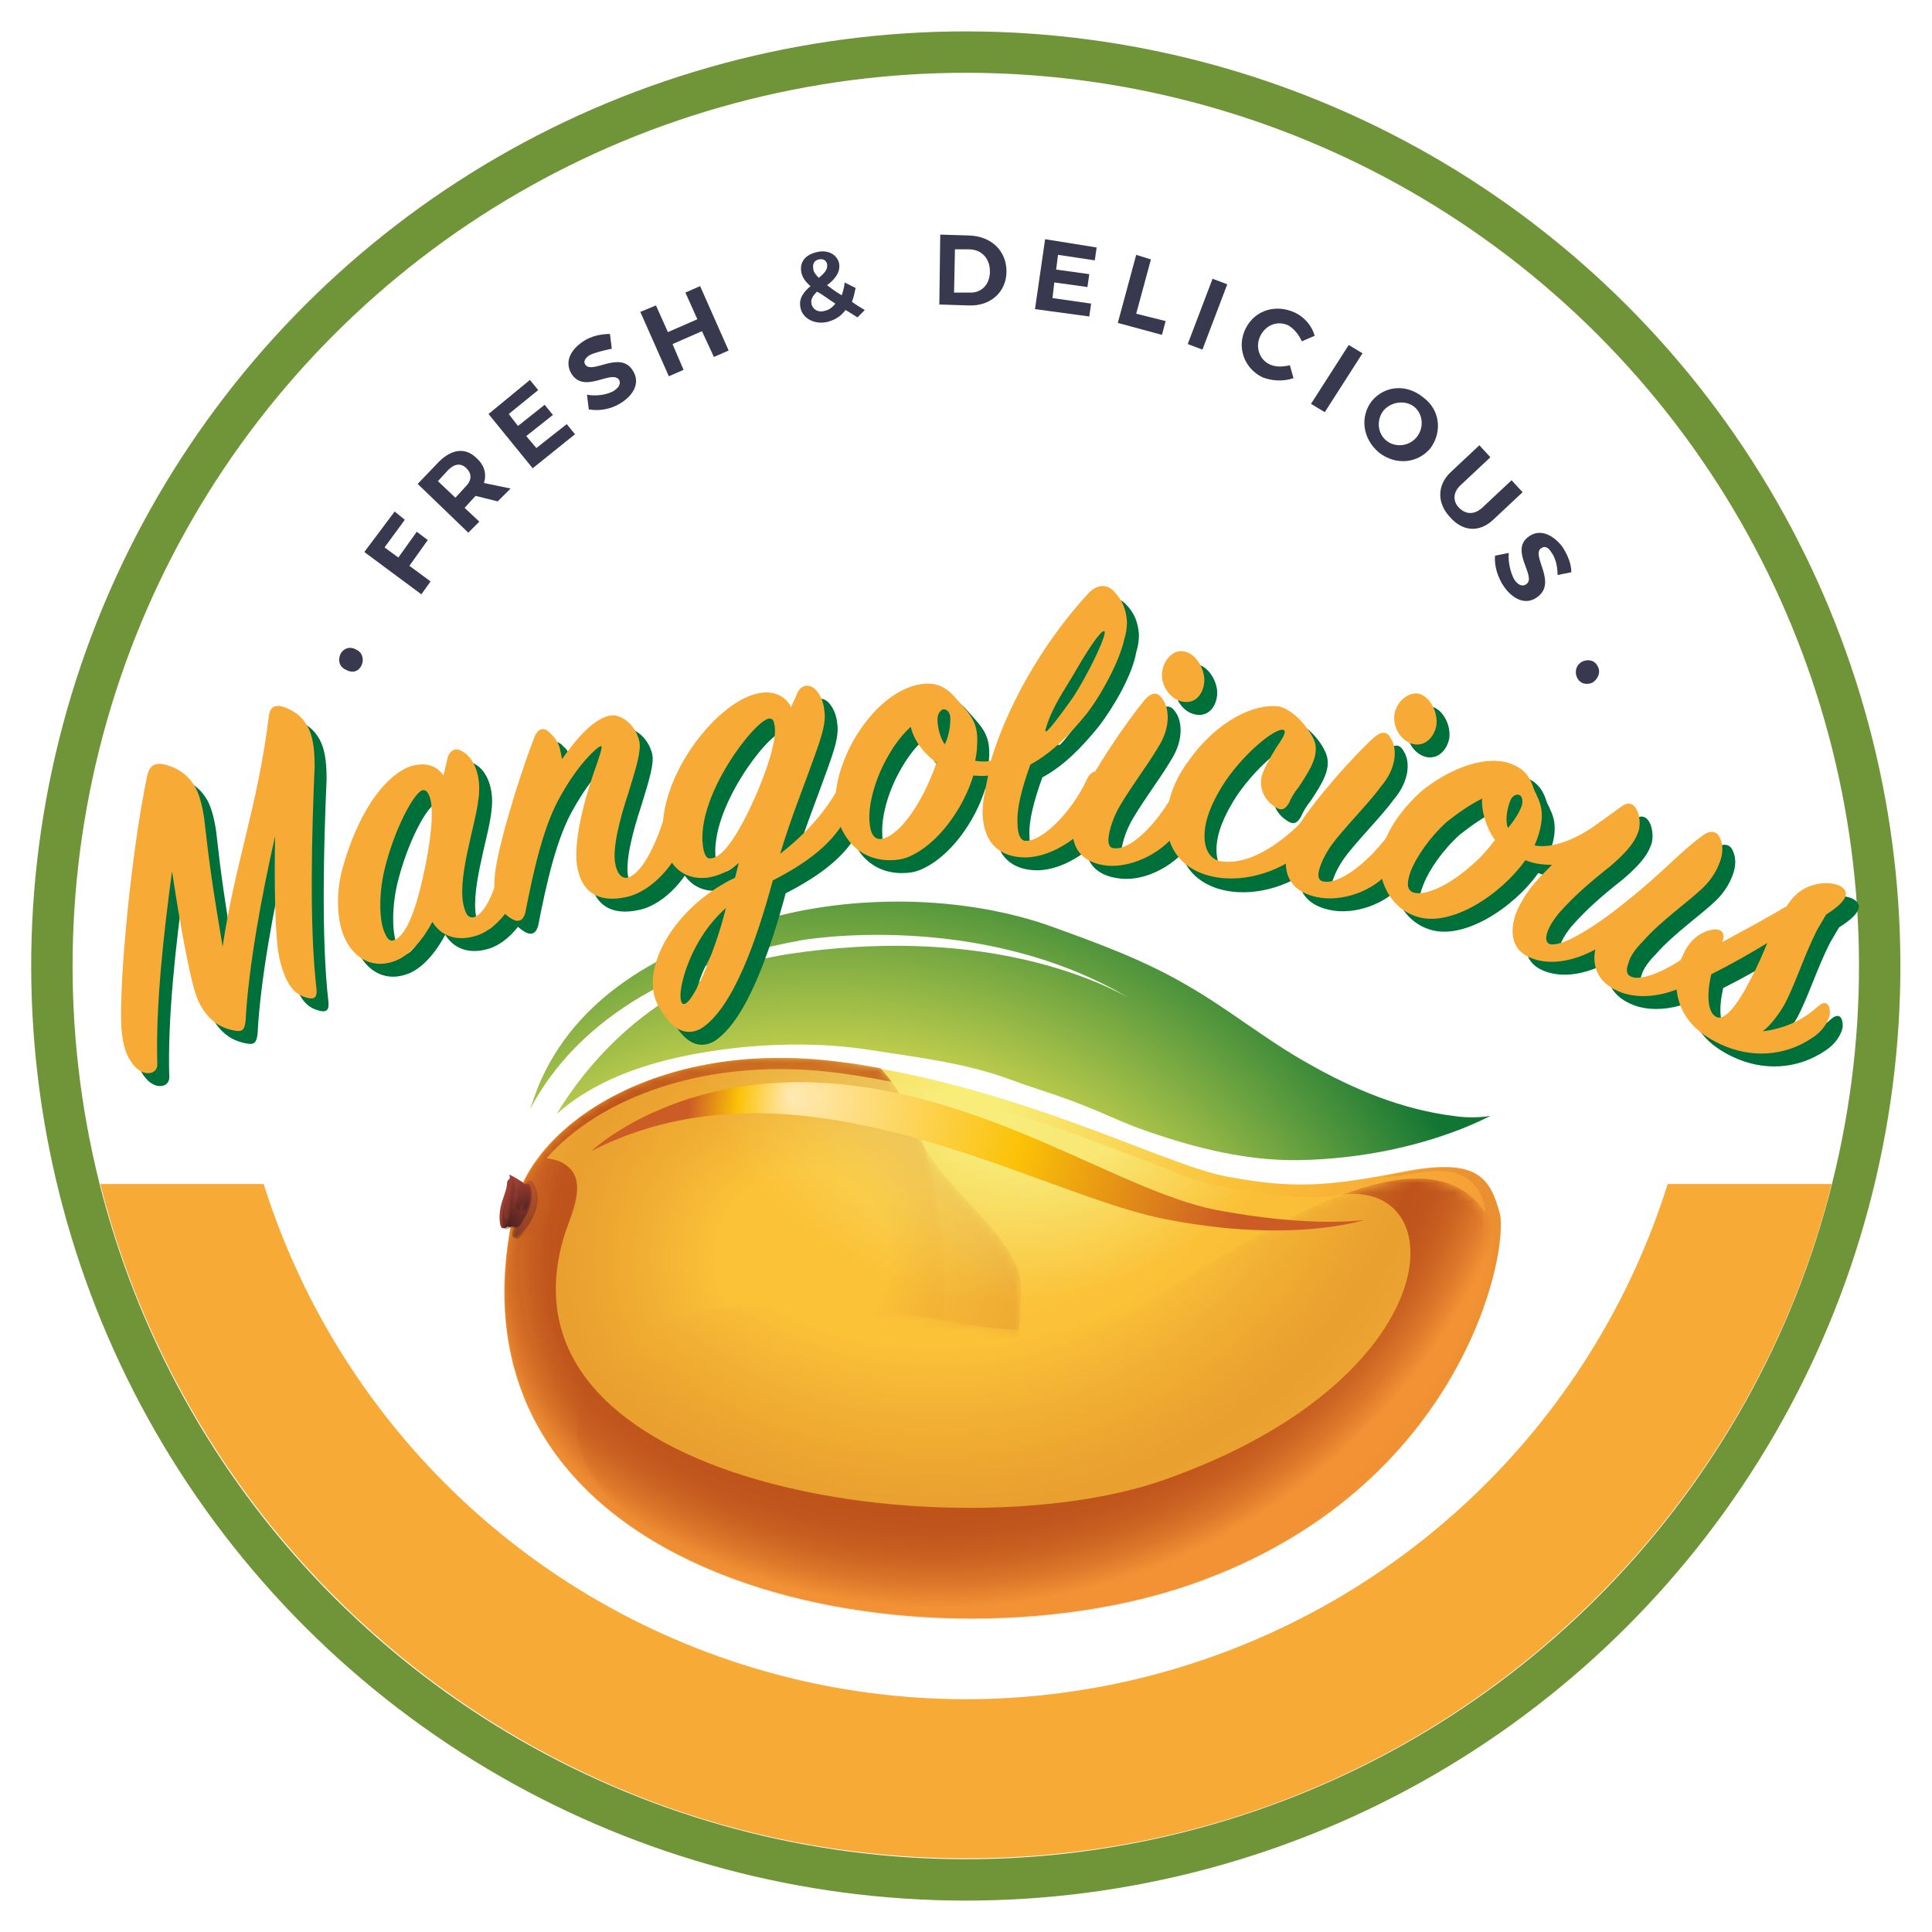 <?xml version="1.0" encoding="utf-8"?>
<!-- Generator: Adobe Illustrator 25.1.0, SVG Export Plug-In . SVG Version: 6.00 Build 0)  -->
<svg version="1.1" id="Layer_1" xmlns="http://www.w3.org/2000/svg" xmlns:xlink="http://www.w3.org/1999/xlink" x="0px" y="0px"
	 viewBox="0 0 210 210" style="enable-background:new 0 0 210 210;" xml:space="preserve">
<style type="text/css">
	.st0{fill:#709539;}
	.st1{fill:#FFFFFF;}
	.st2{fill:#F7AA36;}
	.st3{fill:#38394E;}
	.st4{fill:url(#SVGID_1_);}
	.st5{filter:url(#Adobe_OpacityMaskFilter);}
	.st6{mask:url(#SVGID_2_);}
	.st7{filter:url(#Adobe_OpacityMaskFilter_1_);}
	.st8{filter:url(#Adobe_OpacityMaskFilter_2_);}
	.st9{fill:url(#SVGID_3_);}
	.st10{fill:url(#SVGID_4_);}
	.st11{filter:url(#Adobe_OpacityMaskFilter_3_);}
	.st12{fill:url(#SVGID_6_);stroke:#2F292B;stroke-width:5.824392e-02;stroke-miterlimit:10;}
	.st13{mask:url(#SVGID_5_);}
	.st14{filter:url(#Adobe_OpacityMaskFilter_4_);}
	.st15{filter:url(#Adobe_OpacityMaskFilter_5_);}
	.st16{fill:url(#SVGID_7_);}
	.st17{opacity:0.7;fill:url(#SVGID_8_);}
	.st18{opacity:0.2;fill:url(#SVGID_9_);}
	.st19{opacity:0.4;fill:url(#SVGID_10_);}
	.st20{fill:url(#SVGID_11_);}
	.st21{fill:url(#SVGID_12_);}
	.st22{filter:url(#Adobe_OpacityMaskFilter_6_);}
	.st23{filter:url(#Adobe_OpacityMaskFilter_7_);}
	.st24{mask:url(#SVGID_13_);fill:url(#SVGID_14_);}
	.st25{opacity:0.4;fill:url(#SVGID_15_);}
	.st26{filter:url(#Adobe_OpacityMaskFilter_8_);}
	.st27{opacity:0.7;fill:url(#SVGID_17_);}
	.st28{mask:url(#SVGID_16_);}
	.st29{filter:url(#Adobe_OpacityMaskFilter_9_);}
	.st30{filter:url(#Adobe_OpacityMaskFilter_10_);}
	.st31{fill:url(#SVGID_18_);}
	.st32{fill:url(#SVGID_19_);}
	.st33{filter:url(#Adobe_OpacityMaskFilter_11_);}
	.st34{filter:url(#Adobe_OpacityMaskFilter_12_);}
	.st35{mask:url(#SVGID_20_);fill:url(#SVGID_21_);}
	.st36{opacity:0.7;fill:url(#SVGID_22_);}
	.st37{filter:url(#Adobe_OpacityMaskFilter_13_);}
	.st38{filter:url(#Adobe_OpacityMaskFilter_14_);}
	.st39{mask:url(#SVGID_23_);fill:url(#SVGID_24_);}
	.st40{fill:url(#SVGID_25_);}
	.st41{fill:url(#SVGID_26_);}
	.st42{fill:url(#SVGID_27_);}
	.st43{fill:#00703A;}
</style>
<g>
	<ellipse transform="matrix(0.707 -0.707 0.707 0.707 -43.492 105)" class="st0" cx="105" cy="105" rx="101.6" ry="101.6"/>
	<ellipse transform="matrix(0.707 -0.707 0.707 0.707 -43.492 105)" class="st1" cx="105" cy="105" rx="97.1" ry="97.1"/>
	<path class="st2" d="M10.9,128.7c10.6,42.1,48.7,73.3,94.1,73.3s83.5-31.2,94.1-73.3H10.9z"/>
	<ellipse transform="matrix(0.707 -0.707 0.707 0.707 -43.292 104.917)" class="st1" cx="105" cy="104.7" rx="80" ry="80"/>
	<g>
		<path class="st3" d="M38.7,70.6c0.7,0.3,0.9,1.1,0.6,1.7c-0.3,0.7-1,0.9-1.7,0.5c-0.7-0.3-0.9-1-0.6-1.7
			C37.3,70.5,38,70.2,38.7,70.6z"/>
		<path class="st3" d="M42.9,55.6l1.1,0.9l-2.2,3l1.5,1.1l2-2.8l1.2,0.9l-2,2.8l2.3,1.7l-1,1.4L39.6,60L42.9,55.6z"/>
		<path class="st3" d="M54.1,54.5l-2.4-0.6L51.6,54l-1.1,1.2l1.6,1.5l-1.2,1.2l-5.5-5.3l2.3-2.4c1.4-1.4,2.9-1.6,4.1-0.4
			c0.9,0.8,1.1,1.8,0.8,2.7l2.9,0.6L54.1,54.5z M49.5,54.1l1.1-1.2c0.7-0.7,0.7-1.4,0.1-2c-0.6-0.6-1.3-0.5-2,0.2l-1.1,1.2
			L49.5,54.1z"/>
		<path class="st3" d="M57.6,41.3l0.9,1.1L55.3,45l1,1.3l2.9-2.3l0.9,1.1l-2.9,2.3l1.1,1.3l3.3-2.6l0.9,1.1l-4.6,3.7L53.1,45
			L57.6,41.3z"/>
		<path class="st3" d="M64.1,38.6c-0.5,0.3-0.7,0.7-0.5,1c0.7,1.2,3.8-1.6,5.2,0.7c0.8,1.3,0.1,2.6-1.3,3.5
			c-1.1,0.7-2.4,0.9-3.5,0.7l-0.2-1.6c1,0.2,2.2,0,2.9-0.4c0.6-0.4,0.8-0.8,0.6-1.2c-0.8-1.2-3.8,1.6-5.2-0.7
			c-0.7-1.2-0.2-2.5,1.3-3.5c0.9-0.6,2-0.8,2.9-0.8l0.2,1.6C65.6,38.1,64.7,38.3,64.1,38.6z"/>
		<path class="st3" d="M71.3,33.2l1.3,2.9l3.2-1.4l-1.3-2.9l1.6-0.7l3.1,7l-1.6,0.7L76.3,36l-3.2,1.4l1.2,2.8l-1.6,0.7l-3.1-7
			L71.3,33.2z"/>
		<path class="st3" d="M93.2,34.5c-0.5-0.3-0.9-0.6-1.3-0.8c-0.5,0.7-1.2,1.1-2,1.3c-1.4,0.3-2.7-0.4-2.9-1.6
			c-0.2-1,0.4-1.7,1.1-2.3c-0.6-0.5-0.9-1-1-1.5c-0.2-1.1,0.4-1.9,1.7-2.2c1.2-0.3,2.2,0.3,2.4,1.2c0.2,1-0.5,1.8-1.3,2.4
			c0.4,0.3,0.9,0.7,1.6,1.1c0.1-0.4,0.3-0.9,0.3-1.4l1.2,0.6c-0.1,0.5-0.2,1-0.4,1.5c0.4,0.3,0.9,0.6,1.4,0.9L93.2,34.5z M90.8,33
			c-0.8-0.5-1.4-1-2-1.3c-0.4,0.4-0.7,0.8-0.6,1.3c0.1,0.6,0.7,1,1.4,0.8C90.1,33.7,90.5,33.4,90.8,33z M89,30.2
			c0.6-0.5,1-0.9,0.9-1.5c-0.1-0.4-0.4-0.6-0.9-0.5c-0.5,0.1-0.7,0.5-0.6,1C88.4,29.5,88.6,29.8,89,30.2z"/>
		<path class="st3" d="M109.4,29.5c0,2.2-1.7,3.8-4.1,3.7l-3.2-0.1l0.1-7.6l3.2,0.1C107.8,25.7,109.4,27.3,109.4,29.5z M107.6,29.5
			c0-1.4-0.9-2.4-2.3-2.4l-1.5,0l-0.1,4.7l1.6,0C106.7,31.9,107.6,30.9,107.6,29.5z"/>
		<path class="st3" d="M119.2,26.9l-0.2,1.4l-4-0.6l-0.2,1.6l3.6,0.5l-0.2,1.4l-3.6-0.5l-0.2,1.7l4.2,0.6l-0.2,1.4l-5.9-0.8l1.1-7.6
			L119.2,26.9z"/>
		<path class="st3" d="M125.1,28.2l-1.6,5.9l3.2,0.8l-0.4,1.5l-4.8-1.3l2-7.4L125.1,28.2z"/>
		<path class="st3" d="M133.4,30.9l-2.7,7.1l-1.6-0.6l2.7-7.1L133.4,30.9z"/>
		<path class="st3" d="M140.1,35.4c-1.2-0.6-2.5-0.1-3.1,1.1c-0.6,1.2-0.1,2.6,1,3.1c0.6,0.3,1.4,0.3,2.2,0.1l0.4,1.4
			c-1.1,0.4-2.4,0.3-3.4-0.1c-2-1-2.8-3.3-1.8-5.3c1-2,3.3-2.7,5.4-1.7c1,0.5,1.8,1.4,2.1,2.5l-1.4,0.6
			C141.2,36.4,140.7,35.8,140.1,35.4z"/>
		<path class="st3" d="M148.1,38.4l-4.1,6.4l-1.5-0.9l4.1-6.4L148.1,38.4z"/>
		<path class="st3" d="M155.5,48.7c-1.4,1.7-3.8,1.9-5.6,0.5c-1.8-1.5-2.1-3.9-0.8-5.6c1.4-1.7,3.8-1.9,5.6-0.4
			C156.5,44.5,156.8,46.9,155.5,48.7z M150.4,44.6c-0.8,1-0.7,2.5,0.3,3.3c1,0.8,2.5,0.6,3.3-0.4c0.8-1,0.7-2.5-0.3-3.3
			C152.8,43.5,151.3,43.6,150.4,44.6z"/>
		<path class="st3" d="M158.6,55.2c0.7,0.7,1.6,0.8,2.5,0l3.2-3l1.2,1.3l-3.2,3c-1.5,1.4-3.3,1.3-4.7-0.3c-1.4-1.5-1.4-3.4,0-4.8
			l3.2-3l1.2,1.3l-3.2,3C157.9,53.5,157.9,54.5,158.6,55.2z"/>
		<path class="st3" d="M168.6,60c-0.3-0.5-0.7-0.7-1.1-0.4c-1.1,0.8,1.8,3.7-0.4,5.3c-1.2,0.9-2.6,0.3-3.6-1.1c-0.7-1-1.1-2.3-1-3.4
			l1.5-0.3c-0.1,1,0.2,2.2,0.6,2.9c0.4,0.6,0.9,0.8,1.3,0.5c1.2-0.8-1.9-3.7,0.3-5.2c1.1-0.8,2.5-0.3,3.6,1.1c0.6,0.9,1,1.9,1,2.8
			l-1.5,0.3C169.3,61.4,169,60.5,168.6,60z"/>
		<path class="st3" d="M173.1,74.2c-0.7,0.3-1.4,0.1-1.7-0.6c-0.3-0.7,0-1.4,0.6-1.7c0.7-0.3,1.4-0.1,1.7,0.6
			C174,73.1,173.7,73.8,173.1,74.2z"/>
	</g>
	<g>
		<g>
			<g>
				
					<radialGradient id="SVGID_1_" cx="-3169.17" cy="-4743.608" r="151.061" fx="-3172.387" fy="-4713.872" gradientTransform="matrix(0.453 1.009127e-03 -1.012517e-03 0.453 1537.76 2259.6)" gradientUnits="userSpaceOnUse">
					<stop  offset="4.336730e-02" style="stop-color:#F7ED77"/>
					<stop  offset="0.451" style="stop-color:#FBC137"/>
					<stop  offset="1" style="stop-color:#F29235"/>
				</radialGradient>
				<path class="st4" d="M56,130.9c2.1-8.8,16-18.2,35.7-15.4c19.7,2.8,34.7,11.1,41.7,12.4c7,1.3,10.8,1.1,18.9-0.5
					c8.1-1.6,9.6,0.4,10.7,4.4c1.1,4-3.9,30.1-33.5,40.4C99.9,182.5,46.2,172.3,56,130.9z"/>
				<defs>
					<filter id="Adobe_OpacityMaskFilter" filterUnits="userSpaceOnUse" x="54.8" y="115.1" width="47.8" height="59.9">
						<feColorMatrix  type="matrix" values="1 0 0 0 0  0 1 0 0 0  0 0 1 0 0  0 0 0 1 0"/>
					</filter>
				</defs>
				<mask maskUnits="userSpaceOnUse" x="54.8" y="115.1" width="47.8" height="59.9" id="SVGID_2_">
				</mask>
				<g class="st6">
					<defs>
						<filter id="Adobe_OpacityMaskFilter_1_" filterUnits="userSpaceOnUse" x="54.8" y="115.1" width="47.8" height="59.9">
							<feFlood  style="flood-color:white;flood-opacity:1" result="back"/>
							<feBlend  in="SourceGraphic" in2="back" mode="normal"/>
						</filter>
					</defs>
					<mask maskUnits="userSpaceOnUse" x="54.8" y="115.1" width="47.8" height="59.9" id="SVGID_2_">
						<g class="st7">
							<defs>
								<filter id="Adobe_OpacityMaskFilter_2_" filterUnits="userSpaceOnUse" x="54.8" y="115.1" width="47.8" height="59.9">
									<feFlood  style="flood-color:white;flood-opacity:1" result="back"/>
									<feBlend  in="SourceGraphic" in2="back" mode="normal"/>
								</filter>
							</defs>
							<mask maskUnits="userSpaceOnUse" x="54.8" y="115.1" width="47.8" height="59.9" id="SVGID_2_">
							</mask>
							
								<radialGradient id="SVGID_3_" cx="-3212.464" cy="-4678.775" r="77.93" gradientTransform="matrix(0.453 1.009127e-03 -1.012517e-03 0.453 1537.76 2259.6)" gradientUnits="userSpaceOnUse">
								<stop  offset="0.28" style="stop-color:#000000"/>
								<stop  offset="0.387" style="stop-color:#434343"/>
								<stop  offset="0.523" style="stop-color:#939393"/>
								<stop  offset="0.636" style="stop-color:#CDCDCD"/>
								<stop  offset="0.719" style="stop-color:#F1F1F1"/>
								<stop  offset="0.763" style="stop-color:#FFFFFF"/>
								<stop  offset="0.792" style="stop-color:#FBFBFB"/>
								<stop  offset="0.822" style="stop-color:#EFEFEF"/>
								<stop  offset="0.852" style="stop-color:#DADADA"/>
								<stop  offset="0.882" style="stop-color:#BEBEBE"/>
								<stop  offset="0.912" style="stop-color:#999999"/>
								<stop  offset="0.942" style="stop-color:#6C6C6C"/>
								<stop  offset="0.972" style="stop-color:#383838"/>
								<stop  offset="1" style="stop-color:#000000"/>
							</radialGradient>
							<path class="st9" d="M99.5,157.1c1-3.3,1.9-6.6,2.6-9.9c0.4-2.4,0.6-4.8,0.6-7.2c0-5.5-0.7-11-2.6-16.2
								c-1-2.7-2.4-5.5-4.4-7.7c-1.3-0.2-2.6-0.5-3.9-0.6c-19.7-2.8-33.6,6.5-35.7,15.4c-6.4,26.7,13.8,40.4,36.8,44
								C95.6,169.2,97.7,163.2,99.5,157.1z"/>
						</g>
					</mask>
					
						<radialGradient id="SVGID_4_" cx="-3212.464" cy="-4678.775" r="77.93" gradientTransform="matrix(0.453 1.009127e-03 -1.012517e-03 0.453 1537.76 2259.6)" gradientUnits="userSpaceOnUse">
						<stop  offset="0.28" style="stop-color:#FBC137"/>
						<stop  offset="0.29" style="stop-color:#FABE36"/>
						<stop  offset="0.511" style="stop-color:#D98528"/>
						<stop  offset="0.675" style="stop-color:#C6611E"/>
						<stop  offset="0.763" style="stop-color:#BE531B"/>
						<stop  offset="0.822" style="stop-color:#C1571D"/>
						<stop  offset="0.882" style="stop-color:#CB6322"/>
						<stop  offset="0.943" style="stop-color:#DC772A"/>
						<stop  offset="1" style="stop-color:#F29235"/>
					</radialGradient>
					<path class="st10" d="M99.5,157.1c1-3.3,1.9-6.6,2.6-9.9c0.4-2.4,0.6-4.8,0.6-7.2c0-5.5-0.7-11-2.6-16.2
						c-1-2.7-2.4-5.5-4.4-7.7c-1.3-0.2-2.6-0.5-3.9-0.6c-19.7-2.8-33.6,6.5-35.7,15.4c-6.4,26.7,13.8,40.4,36.8,44
						C95.6,169.2,97.7,163.2,99.5,157.1z"/>
				</g>
				<defs>
					<filter id="Adobe_OpacityMaskFilter_3_" filterUnits="userSpaceOnUse" x="54.8" y="115.1" width="56.1" height="59.9">
						<feColorMatrix  type="matrix" values="1 0 0 0 0  0 1 0 0 0  0 0 1 0 0  0 0 0 1 0"/>
					</filter>
				</defs>
				<mask maskUnits="userSpaceOnUse" x="54.8" y="115.1" width="56.1" height="59.9" id="SVGID_5_">
					<g class="st11">
						
							<radialGradient id="SVGID_6_" cx="-3263.154" cy="-4663.492" r="98.262" gradientTransform="matrix(0.453 1.009127e-03 -1.012517e-03 0.453 1537.76 2259.6)" gradientUnits="userSpaceOnUse">
							<stop  offset="0.363" style="stop-color:#FFFFFF"/>
							<stop  offset="0.429" style="stop-color:#EDEDED"/>
							<stop  offset="0.562" style="stop-color:#BDBDBD"/>
							<stop  offset="0.751" style="stop-color:#6F6F6F"/>
							<stop  offset="0.986" style="stop-color:#070707"/>
							<stop  offset="1" style="stop-color:#000000"/>
						</radialGradient>
						<path class="st12" d="M107.8,157.1c1-3.3,1.9-6.6,2.6-9.9c0.4-2.4,0.6-4.8,0.6-7.2c0-5.5-9-11.1-10.9-16.2
							c-1-2.7-2.4-5.5-4.4-7.7c-1.3-0.2-2.6-0.5-3.9-0.6c-19.7-2.8-33.6,6.5-35.7,15.4c-6.4,26.7,13.8,40.4,36.8,44
							C104.8,175.9,106,163.2,107.8,157.1z"/>
					</g>
				</mask>
				<g class="st13">
					<defs>
						<filter id="Adobe_OpacityMaskFilter_4_" filterUnits="userSpaceOnUse" x="54.8" y="115.1" width="56.1" height="59.9">
							<feFlood  style="flood-color:white;flood-opacity:1" result="back"/>
							<feBlend  in="SourceGraphic" in2="back" mode="normal"/>
						</filter>
					</defs>
					<mask maskUnits="userSpaceOnUse" x="54.8" y="115.1" width="56.1" height="59.9" id="SVGID_5_">
						<g class="st14">
							<defs>
								<filter id="Adobe_OpacityMaskFilter_5_" filterUnits="userSpaceOnUse" x="54.8" y="115.1" width="56.1" height="59.9">
									<feFlood  style="flood-color:white;flood-opacity:1" result="back"/>
									<feBlend  in="SourceGraphic" in2="back" mode="normal"/>
								</filter>
							</defs>
							<mask maskUnits="userSpaceOnUse" x="54.8" y="115.1" width="56.1" height="59.9" id="SVGID_5_">
							</mask>
							
								<radialGradient id="SVGID_7_" cx="-3212.498" cy="-4679.365" r="74.783" gradientTransform="matrix(0.453 1.009127e-03 -1.012517e-03 0.453 1537.76 2259.6)" gradientUnits="userSpaceOnUse">
								<stop  offset="0.28" style="stop-color:#000000"/>
								<stop  offset="0.387" style="stop-color:#434343"/>
								<stop  offset="0.523" style="stop-color:#939393"/>
								<stop  offset="0.636" style="stop-color:#CDCDCD"/>
								<stop  offset="0.719" style="stop-color:#F1F1F1"/>
								<stop  offset="0.763" style="stop-color:#FFFFFF"/>
								<stop  offset="0.792" style="stop-color:#FBFBFB"/>
								<stop  offset="0.822" style="stop-color:#EFEFEF"/>
								<stop  offset="0.852" style="stop-color:#DADADA"/>
								<stop  offset="0.882" style="stop-color:#BEBEBE"/>
								<stop  offset="0.912" style="stop-color:#999999"/>
								<stop  offset="0.942" style="stop-color:#6C6C6C"/>
								<stop  offset="0.972" style="stop-color:#383838"/>
								<stop  offset="1" style="stop-color:#000000"/>
							</radialGradient>
							<path class="st16" d="M107.8,157.1c1-3.3,1.9-6.6,2.6-9.9c0.4-2.4,0.6-4.8,0.6-7.2c0-5.5-9-11.1-10.9-16.2
								c-1-2.7-2.4-5.5-4.4-7.7c-1.3-0.2-2.6-0.5-3.9-0.6c-19.7-2.8-33.6,6.5-35.7,15.4c-6.4,26.7,13.8,40.4,36.8,44
								C104,175.6,106,163.2,107.8,157.1z"/>
						</g>
					</mask>
					
						<radialGradient id="SVGID_8_" cx="-3212.498" cy="-4679.365" r="74.783" gradientTransform="matrix(0.453 1.009127e-03 -1.012517e-03 0.453 1537.76 2259.6)" gradientUnits="userSpaceOnUse">
						<stop  offset="0.28" style="stop-color:#FBC137"/>
						<stop  offset="0.29" style="stop-color:#FABE36"/>
						<stop  offset="0.511" style="stop-color:#D98528"/>
						<stop  offset="0.675" style="stop-color:#C6611E"/>
						<stop  offset="0.763" style="stop-color:#BE531B"/>
						<stop  offset="0.822" style="stop-color:#C1571D"/>
						<stop  offset="0.882" style="stop-color:#CB6322"/>
						<stop  offset="0.943" style="stop-color:#DC772A"/>
						<stop  offset="1" style="stop-color:#F29235"/>
					</radialGradient>
					<path class="st17" d="M107.8,157.1c1-3.3,1.9-6.6,2.6-9.9c0.4-2.4,0.6-4.8,0.6-7.2c0-5.5-9-11.1-10.9-16.2
						c-1-2.7-2.4-5.5-4.4-7.7c-1.3-0.2-2.6-0.5-3.9-0.6c-19.7-2.8-33.6,6.5-35.7,15.4c-6.4,26.7,13.8,40.4,36.8,44
						C104,175.6,106,163.2,107.8,157.1z"/>
				</g>
				
					<radialGradient id="SVGID_9_" cx="-3169.17" cy="-4743.608" r="151.061" fx="-3172.387" fy="-4713.871" gradientTransform="matrix(0.453 1.009127e-03 -1.012517e-03 0.453 1537.76 2259.6)" gradientUnits="userSpaceOnUse">
					<stop  offset="4.336730e-02" style="stop-color:#F7ED77"/>
					<stop  offset="0.451" style="stop-color:#FBC137"/>
					<stop  offset="0.798" style="stop-color:#BE531B"/>
					<stop  offset="0.852" style="stop-color:#C1571C"/>
					<stop  offset="0.901" style="stop-color:#CA6221"/>
					<stop  offset="0.948" style="stop-color:#D97429"/>
					<stop  offset="0.994" style="stop-color:#EF8E33"/>
					<stop  offset="1" style="stop-color:#F29235"/>
				</radialGradient>
				<path class="st18" d="M163,131.9c-1.1-4-2.6-6.1-10.7-4.4c-0.7,0.1-1.4,0.3-2,0.4c2.6,0.1,5.4-1.1,7.9-0.4
					c5.6,1.7,2.8,10.3,1.2,14c-2.6,6-6.6,11.4-11.2,16c-7,7-16,11.8-25.7,13.4c-17.8,3.1-51.6,3.5-62.5-19.1
					c-3.3-6.8-3.7-14.4-3.5-15.8c0.3-1.8,0.6-1.2,1.8-2.2c1.7-1.5,2.4-4.9-0.1-5.4c-0.2,0-0.3-0.2-0.3-0.4c0.1-0.6,0.2-1.2,0.3-1.7
					c-1.1,1.5-1.8,3.1-2.2,4.7c-9.8,41.3,43.8,51.6,73.4,41.3C159.1,162,164.1,135.9,163,131.9z"/>
				
					<linearGradient id="SVGID_10_" gradientUnits="userSpaceOnUse" x1="63.608" y1="128.044" x2="63.332" y2="132.594" gradientTransform="matrix(1 2.229800e-03 -2.237284e-03 1 -6.075 0.611)">
					<stop  offset="0" style="stop-color:#9C3E32"/>
					<stop  offset="0.9" style="stop-color:#4B201E"/>
				</linearGradient>
				<path class="st19" d="M57,128.8c0,0,0.7-1.3,1.3,0.6c0.6,1.9-1,4.3-2.1,5c-1.1,0.7-0.1-1.7-0.1-1.7L57,128.8z"/>
				
					<linearGradient id="SVGID_11_" gradientUnits="userSpaceOnUse" x1="61.738" y1="127.801" x2="63.048" y2="132.075" gradientTransform="matrix(1 2.229800e-03 -2.237284e-03 1 -6.075 0.611)">
					<stop  offset="0" style="stop-color:#9C3E32"/>
					<stop  offset="0.9" style="stop-color:#4B201E"/>
				</linearGradient>
				<path class="st20" d="M57.5,128.7c-0.4,0-0.4,0.1-0.7-0.2c-0.5-0.3-0.9-0.6-1.4-0.8c0,0.2,0.1,0.3,0.1,0.5
					c0,0.5-0.1,0.9-0.1,1.4c-0.1,1.2-0.2,2.8-0.7,3.9c0,0,0,0,0,0c0.4,0,0.4-0.3,0.7-0.1c0,0,0.2-0.1,0.2-0.1c0.2,0,0.4,0.1,0.6,0.1
					c0.4-0.1,0.6-0.7,0.8-1c0.6-1,0.9-2.1,0.7-3.2C57.6,128.8,57.5,128.7,57.5,128.7z"/>
				
					<linearGradient id="SVGID_12_" gradientUnits="userSpaceOnUse" x1="61.292" y1="129.791" x2="62.881" y2="130.223" gradientTransform="matrix(1 2.229800e-03 -2.237284e-03 1 -6.075 0.611)">
					<stop  offset="0" style="stop-color:#9C3E32"/>
					<stop  offset="0.9" style="stop-color:#4B201E"/>
				</linearGradient>
				<path class="st21" d="M55.4,127.8c-0.1-0.4,0.8,0.5,0.4,2c-0.2,0.8-0.3,0.8-0.3,1.5c0,0.8-0.4,2.1-0.8,2.2
					c-0.4,0.1-0.5-1.2-0.3-2.2c0.2-1,0.6-1.7,0.7-2.5C55.1,128,55.5,128.4,55.4,127.8z"/>
				<defs>
					<filter id="Adobe_OpacityMaskFilter_6_" filterUnits="userSpaceOnUse" x="54.3" y="128" width="4.1" height="6.5">
						<feFlood  style="flood-color:white;flood-opacity:1" result="back"/>
						<feBlend  in="SourceGraphic" in2="back" mode="normal"/>
					</filter>
				</defs>
				<mask maskUnits="userSpaceOnUse" x="54.3" y="128" width="4.1" height="6.5" id="SVGID_13_">
					<g class="st22">
						<defs>
							<filter id="Adobe_OpacityMaskFilter_7_" filterUnits="userSpaceOnUse" x="54.3" y="128" width="4.1" height="6.5">
								<feFlood  style="flood-color:white;flood-opacity:1" result="back"/>
								<feBlend  in="SourceGraphic" in2="back" mode="normal"/>
							</filter>
						</defs>
						<mask maskUnits="userSpaceOnUse" x="54.3" y="128" width="4.1" height="6.5" id="SVGID_13_">
						</mask>
						
							<linearGradient id="SVGID_14_" gradientUnits="userSpaceOnUse" x1="62.79" y1="130.275" x2="60.675" y2="130.942" gradientTransform="matrix(1 2.229800e-03 -2.237284e-03 1 -6.075 0.611)">
							<stop  offset="0" style="stop-color:#666666"/>
							<stop  offset="0.9" style="stop-color:#FFFFFF"/>
						</linearGradient>
						<path class="st24" d="M58.3,129.4c-0.3-0.9-0.6-1.1-0.8-1.1c1.1,0.8,0.8,2.7,0.5,3.5c-0.1,0.4-0.3,0.5-0.6,0.8
							c-0.1,0.1-0.4,0.3-0.4,0.2c0.2-0.3,0.4-0.7,0.6-1c0.2-0.4,0.3-0.9,0.3-1.3c0-0.4,0-0.9-0.1-1.3c0-0.1-0.4-0.8-0.6-0.5
							c0,0,0,0,0,0.1c0,0,0,0,0,0c0.2,0.3,0.4,0.7,0.4,1.1c0,0.6-0.1,1.3-0.5,1.7c-0.1,0.1,0.1-0.9-0.2,0c-0.1,0.3-0.1-0.5-0.1-0.8
							c-0.2,0.3-0.5,1.2-0.5,0.8c0-0.8-0.2,0-0.2-0.1c-0.2-0.6,0.2-1.1,0.2-1.7c0-0.7-0.1-1.2-0.5-1.7c0.3,0.8,0.2,1.6-0.1,2.5
							c-0.2,0.5-0.1,1.5-0.5,1.9c-0.4,0.4-0.4-0.7-0.4-0.8c0.1-0.5,0.2-1.1,0.4-1.6c0.1-0.4,0.2-0.7,0.2-1.1c0-0.1,0-0.2,0-0.3
							c0,0,0,0.1,0,0.2c0,0.8-0.4,1.5-0.7,2.5c-0.2,1-0.1,2.3,0.3,2.2c0.4,0,0.4-0.3,0.7-0.1c0,0,0.2-0.1,0.2-0.1
							c0.1,0,0.1,0,0.2,0.1c-0.2,0.6-0.3,1.5,0.4,1C57.3,133.7,58.9,131.3,58.3,129.4z"/>
					</g>
				</mask>
				
					<linearGradient id="SVGID_15_" gradientUnits="userSpaceOnUse" x1="62.79" y1="130.275" x2="60.675" y2="130.942" gradientTransform="matrix(1 2.229800e-03 -2.237284e-03 1 -6.075 0.611)">
					<stop  offset="0" style="stop-color:#9C3E32"/>
					<stop  offset="0.9" style="stop-color:#4B201E"/>
				</linearGradient>
				<path class="st25" d="M58.3,129.4c-0.3-0.9-0.6-1.1-0.8-1.1c1.1,0.8,0.8,2.7,0.5,3.5c-0.1,0.4-0.3,0.5-0.6,0.8
					c-0.1,0.1-0.4,0.3-0.4,0.2c0.2-0.3,0.4-0.7,0.6-1c0.2-0.4,0.3-0.9,0.3-1.3c0-0.4,0-0.9-0.1-1.3c0-0.1-0.4-0.8-0.6-0.5
					c0,0,0,0,0,0.1c0,0,0,0,0,0c0.2,0.3,0.4,0.7,0.4,1.1c0,0.6-0.1,1.3-0.5,1.7c-0.1,0.1,0.1-0.9-0.2,0c-0.1,0.3-0.1-0.5-0.1-0.8
					c-0.2,0.3-0.5,1.2-0.5,0.8c0-0.8-0.2,0-0.2-0.1c-0.2-0.6,0.2-1.1,0.2-1.7c0-0.7-0.1-1.2-0.5-1.7c0.3,0.8,0.2,1.6-0.1,2.5
					c-0.2,0.5-0.1,1.5-0.5,1.9c-0.4,0.4-0.4-0.7-0.4-0.8c0.1-0.5,0.2-1.1,0.4-1.6c0.1-0.4,0.2-0.7,0.2-1.1c0-0.1,0-0.2,0-0.3
					c0,0,0,0.1,0,0.2c0,0.8-0.4,1.5-0.7,2.5c-0.2,1-0.1,2.3,0.3,2.2c0.4,0,0.4-0.3,0.7-0.1c0,0,0.2-0.1,0.2-0.1c0.1,0,0.1,0,0.2,0.1
					c-0.2,0.6-0.3,1.5,0.4,1C57.3,133.7,58.9,131.3,58.3,129.4z"/>
				<defs>
					<filter id="Adobe_OpacityMaskFilter_8_" filterUnits="userSpaceOnUse" x="62.6" y="128.1" width="99.8" height="47.3">
						<feColorMatrix  type="matrix" values="1 0 0 0 0  0 1 0 0 0  0 0 1 0 0  0 0 0 1 0"/>
					</filter>
				</defs>
				<mask maskUnits="userSpaceOnUse" x="62.6" y="128.1" width="99.8" height="47.3" id="SVGID_16_">
					<g class="st26">
						
							<radialGradient id="SVGID_17_" cx="-3153.135" cy="-4636.863" r="99.528" fx="-3177.777" fy="-4632.804" gradientTransform="matrix(0.453 1.009127e-03 -1.012517e-03 0.453 1537.76 2259.6)" gradientUnits="userSpaceOnUse">
							<stop  offset="0" style="stop-color:#FFFFFF"/>
							<stop  offset="9.297257e-02" style="stop-color:#FAFAFA"/>
							<stop  offset="0.209" style="stop-color:#EAEAEA"/>
							<stop  offset="0.337" style="stop-color:#D1D1D1"/>
							<stop  offset="0.475" style="stop-color:#ADADAD"/>
							<stop  offset="0.619" style="stop-color:#808080"/>
							<stop  offset="0.769" style="stop-color:#484848"/>
							<stop  offset="0.922" style="stop-color:#070707"/>
							<stop  offset="0.937" style="stop-color:#000000"/>
						</radialGradient>
						<path class="st27" d="M97,140.6c14.8,2.5,26,0.5,36.8-5.8c10.8-6.3,20.8-7.1,26-2.3c6.8,6.2-14.5,35.7-33.7,40.5
							c-25.7,6.3-64.2-0.1-61.1-18.1C68.1,136.9,88.7,139.2,97,140.6z"/>
					</g>
				</mask>
				<g class="st28">
					<defs>
						<filter id="Adobe_OpacityMaskFilter_9_" filterUnits="userSpaceOnUse" x="62.6" y="128.1" width="99.8" height="47.3">
							<feFlood  style="flood-color:white;flood-opacity:1" result="back"/>
							<feBlend  in="SourceGraphic" in2="back" mode="normal"/>
						</filter>
					</defs>
					<mask maskUnits="userSpaceOnUse" x="62.6" y="128.1" width="99.8" height="47.3" id="SVGID_16_">
						<g class="st29">
							<defs>
								<filter id="Adobe_OpacityMaskFilter_10_" filterUnits="userSpaceOnUse" x="62.6" y="128.1" width="99.8" height="47.3">
									<feFlood  style="flood-color:white;flood-opacity:1" result="back"/>
									<feBlend  in="SourceGraphic" in2="back" mode="normal"/>
								</filter>
							</defs>
							<mask maskUnits="userSpaceOnUse" x="62.6" y="128.1" width="99.8" height="47.3" id="SVGID_16_">
							</mask>
							
								<radialGradient id="SVGID_18_" cx="-3180.377" cy="-4740.448" r="145.304" gradientTransform="matrix(0.453 1.009127e-03 -1.012517e-03 0.453 1537.76 2259.6)" gradientUnits="userSpaceOnUse">
								<stop  offset="0.571" style="stop-color:#000000"/>
								<stop  offset="0.63" style="stop-color:#434343"/>
								<stop  offset="0.707" style="stop-color:#939393"/>
								<stop  offset="0.769" style="stop-color:#CDCDCD"/>
								<stop  offset="0.816" style="stop-color:#F1F1F1"/>
								<stop  offset="0.84" style="stop-color:#FFFFFF"/>
								<stop  offset="0.86" style="stop-color:#FBFBFB"/>
								<stop  offset="0.88" style="stop-color:#EFEFEF"/>
								<stop  offset="0.9" style="stop-color:#DADADA"/>
								<stop  offset="0.92" style="stop-color:#BEBEBE"/>
								<stop  offset="0.941" style="stop-color:#999999"/>
								<stop  offset="0.961" style="stop-color:#6C6C6C"/>
								<stop  offset="0.981" style="stop-color:#383838"/>
								<stop  offset="1" style="stop-color:#000000"/>
							</radialGradient>
							<path class="st31" d="M104.9,143.9c14.8,2.5,18.1-1.7,28.9-8c10.8-6.3,22.7-11.7,27.7-4c4.9,7.7-10.3,32.9-33.7,40.5
								c-28.2,9.1-67-3.7-65-18.1C65.2,136.3,96.6,142.5,104.9,143.9z"/>
						</g>
					</mask>
					
						<radialGradient id="SVGID_19_" cx="-3180.377" cy="-4740.448" r="145.304" gradientTransform="matrix(0.453 1.009127e-03 -1.012517e-03 0.453 1537.76 2259.6)" gradientUnits="userSpaceOnUse">
						<stop  offset="0.571" style="stop-color:#FBC137"/>
						<stop  offset="0.576" style="stop-color:#FABE36"/>
						<stop  offset="0.7" style="stop-color:#D98528"/>
						<stop  offset="0.791" style="stop-color:#C6611E"/>
						<stop  offset="0.84" style="stop-color:#BE531B"/>
						<stop  offset="0.88" style="stop-color:#C1571D"/>
						<stop  offset="0.921" style="stop-color:#CB6322"/>
						<stop  offset="0.961" style="stop-color:#DC772A"/>
						<stop  offset="1" style="stop-color:#F29235"/>
					</radialGradient>
					<path class="st32" d="M104.9,143.9c14.8,2.5,18.1-1.7,28.9-8c10.8-6.3,22.7-11.7,27.7-4c4.9,7.7-10.3,32.9-33.7,40.5
						c-28.2,9.1-67-3.7-65-18.1C65.2,136.3,96.6,142.5,104.9,143.9z"/>
				</g>
				<defs>
					<filter id="Adobe_OpacityMaskFilter_11_" filterUnits="userSpaceOnUse" x="59.4" y="116.3" width="93.8" height="47.6">
						<feFlood  style="flood-color:white;flood-opacity:1" result="back"/>
						<feBlend  in="SourceGraphic" in2="back" mode="normal"/>
					</filter>
				</defs>
				<mask maskUnits="userSpaceOnUse" x="59.4" y="116.3" width="93.8" height="47.6" id="SVGID_20_">
					<g class="st33">
						<defs>
							<filter id="Adobe_OpacityMaskFilter_12_" filterUnits="userSpaceOnUse" x="59.4" y="116.3" width="93.8" height="47.6">
								<feFlood  style="flood-color:white;flood-opacity:1" result="back"/>
								<feBlend  in="SourceGraphic" in2="back" mode="normal"/>
							</filter>
						</defs>
						<mask maskUnits="userSpaceOnUse" x="59.4" y="116.3" width="93.8" height="47.6" id="SVGID_20_">
						</mask>
						
							<radialGradient id="SVGID_21_" cx="-3172.663" cy="-4761.012" r="119.401" fx="-3145.04" fy="-4724.046" gradientTransform="matrix(0.453 1.009127e-03 -1.012517e-03 0.453 1537.76 2259.6)" gradientUnits="userSpaceOnUse">
							<stop  offset="0.273" style="stop-color:#FFFFFF"/>
							<stop  offset="0.67" style="stop-color:#FFFFFF"/>
							<stop  offset="1" style="stop-color:#000000"/>
						</radialGradient>
						<path class="st35" d="M61.6,126.7c2.3,1.7,0.5,5.3-0.2,7.4c-8.7,27.7,42.6,34.6,65,26.8c31.2-10.9,31.9-33,19.1-31
							c-6.5,1-16.7-1.7-18-2.6c-8.1-3-20.6-8.4-35.8-10.6c-15-2.1-26.7,2.8-32.3,9.2C60.2,126,61,126.2,61.6,126.7z"/>
					</g>
				</mask>
				
					<radialGradient id="SVGID_22_" cx="-3172.663" cy="-4761.012" r="119.401" fx="-3145.04" fy="-4724.046" gradientTransform="matrix(0.453 1.009127e-03 -1.012517e-03 0.453 1537.76 2259.6)" gradientUnits="userSpaceOnUse">
					<stop  offset="0.273" style="stop-color:#F8ED7D"/>
					<stop  offset="0.67" style="stop-color:#FBC137"/>
					<stop  offset="1" style="stop-color:#FBC137"/>
				</radialGradient>
				<path class="st36" d="M61.6,126.7c2.3,1.7,0.5,5.3-0.2,7.4c-8.7,27.7,42.6,34.6,65,26.8c31.2-10.9,31.9-33,19.1-31
					c-6.5,1-16.7-1.7-18-2.6c-8.1-3-20.6-8.4-35.8-10.6c-15-2.1-26.7,2.8-32.3,9.2C60.2,126,61,126.2,61.6,126.7z"/>
			</g>
			<defs>
				<filter id="Adobe_OpacityMaskFilter_13_" filterUnits="userSpaceOnUse" x="64.3" y="117.6" width="84" height="16.2">
					<feFlood  style="flood-color:white;flood-opacity:1" result="back"/>
					<feBlend  in="SourceGraphic" in2="back" mode="normal"/>
				</filter>
			</defs>
			<mask maskUnits="userSpaceOnUse" x="64.3" y="117.6" width="84" height="16.2" id="SVGID_23_">
				<g class="st37">
					<defs>
						<filter id="Adobe_OpacityMaskFilter_14_" filterUnits="userSpaceOnUse" x="64.3" y="117.6" width="84" height="16.2">
							<feFlood  style="flood-color:white;flood-opacity:1" result="back"/>
							<feBlend  in="SourceGraphic" in2="back" mode="normal"/>
						</filter>
					</defs>
					<mask maskUnits="userSpaceOnUse" x="64.3" y="117.6" width="84" height="16.2" id="SVGID_23_">
					</mask>
					
						<radialGradient id="SVGID_24_" cx="-3173.472" cy="-4708.127" r="66.814" fx="-3215.62" fy="-4718.056" gradientTransform="matrix(0.453 1.009127e-03 -1.012517e-03 0.453 1537.76 2259.6)" gradientUnits="userSpaceOnUse">
						<stop  offset="0" style="stop-color:#FFFFFF"/>
						<stop  offset="0.513" style="stop-color:#FFFFFF"/>
						<stop  offset="1" style="stop-color:#000000"/>
					</radialGradient>
					<path class="st39" d="M64.3,125.1c0,0,9.2-8.8,26.5-7.3c17.3,1.5,30.9,11.6,41.3,13.7c10.5,2,16.2,1.1,16.2,1.1
						s-8.1,2.7-22.2-0.2C111.9,129.4,86.6,113.7,64.3,125.1z"/>
				</g>
			</mask>
			
				<radialGradient id="SVGID_25_" cx="-3173.472" cy="-4708.127" r="66.814" fx="-3215.62" fy="-4718.056" gradientTransform="matrix(0.453 1.009127e-03 -1.012517e-03 0.453 1537.76 2259.6)" gradientUnits="userSpaceOnUse">
				<stop  offset="0" style="stop-color:#FFE9B5"/>
				<stop  offset="0.513" style="stop-color:#FBC207"/>
				<stop  offset="1" style="stop-color:#CC5C26"/>
			</radialGradient>
			<path class="st40" d="M64.3,125.1c0,0,9.2-8.8,26.5-7.3c17.3,1.5,30.9,11.6,41.3,13.7c10.5,2,16.2,1.1,16.2,1.1
				s-8.1,2.7-22.2-0.2C111.9,129.4,86.6,113.7,64.3,125.1z"/>
		</g>
		<g>
			
				<radialGradient id="SVGID_26_" cx="-3208.153" cy="-4615.393" r="177.225" gradientTransform="matrix(0.453 1.009127e-03 -1.012517e-03 0.453 1537.76 2259.6)" gradientUnits="userSpaceOnUse">
				<stop  offset="0.509" style="stop-color:#FDEC55"/>
				<stop  offset="1" style="stop-color:#117533"/>
			</radialGradient>
			<path class="st41" d="M122.7,108.4c0.6,0.4,1.2,0.7,1.8,1.1C124.5,109.6,123.9,109.1,122.7,108.4z"/>
			
				<radialGradient id="SVGID_27_" cx="-3208.152" cy="-4615.392" r="177.226" gradientTransform="matrix(0.453 1.009127e-03 -1.012517e-03 0.453 1537.76 2259.6)" gradientUnits="userSpaceOnUse">
				<stop  offset="0.509" style="stop-color:#FDEC55"/>
				<stop  offset="1" style="stop-color:#117533"/>
			</radialGradient>
			<path class="st42" d="M158,121.3c-5.6-0.7-10.9-2.9-15.8-5.7c-4.5-2.5-8.5-5.8-13-8.4c-4.9-2.9-10.2-4.8-15.5-6.7
				c-5-1.7-10.7-2.5-16-2.5c-5.4,0-10.6,0.7-15.8,2.3c-9.8,2.9-19.3,7.9-23.4,17.8c-0.3,0.8-0.6,1.6-0.9,2.5
				c3.4-6.5,11.3-15.1,29.5-18.4c0,0,19.1-3.4,35.5,6.2c1.2,0.7,1.8,1.1,1.8,1.1c-0.6-0.4-1.2-0.8-1.8-1.1
				c-4.4-2.4-16.8-7.7-36.9-4.7c-13,2-21.1,10.6-25.2,17.4c1-0.9,2.1-1.7,3.1-2.3c4.4-2.7,9.7-4,14.8-4.7c5.1-0.7,10.8-0.8,16,0
				c5.1,0.8,10.4,1.4,15.3,3.2c2.7,1,5.5,1.8,8.2,2.9c2.3,0.9,4.5,2,6.9,2.8c5.2,1.8,10.8,3.2,16.4,3.1c5.6-0.1,11.4-1.1,16.6-3
				c1.4-0.5,2.8-1.1,4.2-1.8C160.6,121.5,159.3,121.5,158,121.3z"/>
		</g>
	</g>
	<g>
		<path class="st43" d="M22.4,108.9c-0.6-2.1-1.6-7.4-2.4-12.8c-0.9,6.7-1.8,14.6-1.6,21c0,0.7-0.6,1.1-1.4,0.9
			c-0.7-0.2-1.3-0.8-1.8-1.8c-0.4-0.8-0.6-1.8-0.7-3c-0.3-5.1,1.1-19.4,2.8-27.5c0.2-0.9,0.7-1.5,1.9-1.2c1.6,0.4,2.7,1.3,3.4,2.6
			c0.4,0.8,0.7,1.9,0.9,3.3c0.5,4.5,0.9,7.4,2,13.9c1.3-8.9,3.8-15.2,5-24.9c0.1-1.2,0.7-1.5,1.8-1.1c1.3,0.5,2.1,1.3,2.6,2.4
			c0.5,1.1,0.6,2.6,0.6,4c-0.3,6.9-0.6,17.3,0.2,24.2c0.1,1-0.3,1.2-1.2,0.9c-0.7-0.2-1.5-0.7-2.1-2c-0.3-0.7-0.6-1.5-0.8-2.6l0,0
			c-0.4-2.2-0.5-7.7-0.4-12.9c-1.5,6.6-2.9,14.3-3.2,20c-0.1,1.1-0.4,1.3-1.3,1.1c-1.6-0.3-2.8-1.2-3.7-2.9
			C22.8,110,22.6,109.5,22.4,108.9z"/>
		<path class="st43" d="M45.9,84.7c1.6-0.5,2.9-0.1,3.6,1L50,84c0.2-1.1,1-1.4,1.7-0.9c1.1,0.6,2.1,2.5,1.7,5.2
			c-0.3,2.8-2.5,9-1.5,11.9c0.2,0.7,0.5,1,1,0.9c1.6-0.5,2.8-4.3,3.3-7.7c0.2-1.1,0.6-1.2,1.3-0.4c0.3,0.3,1,1.5,0.8,3
			c-0.3,2.8-2.4,6.2-5.1,7.1c-2.2,0.7-3.9,0-4.8-1.5c-0.9,1.7-2.4,3.7-4.2,4.3c-2.6,0.9-4.7-0.6-5.6-3.2c-0.6-1.9-0.7-4.7,0.2-7.5
			C40.7,88.8,43.7,85.5,45.9,84.7z M47.7,95.3c0.7-3.6,0.8-6.1,0.4-7.2c-0.2-0.5-0.4-0.8-0.8-0.7c-0.9,0.3-3,4.1-4.1,8.6
			c-0.6,2.5-0.6,5.2-0.1,6.6c0.3,0.8,0.6,1.3,1.1,1.1C45.6,103.1,46.8,99.7,47.7,95.3z"/>
		<path class="st43" d="M62.3,83c0.1,0.3,0.1,0.6,0.2,0.9c1.6-2.3,3.4-4.3,5.1-4.7c1.3-0.3,2.9,1,3.3,2.8c0.2,1-0.3,2.7-1.2,5.6
			c-0.9,2.7-1.8,6.1-1.4,7.8c0.2,1,0.7,1.5,1.3,1.4c1.6-0.4,3.3-3.9,4.2-7.3c0.3-1,0.9-1.1,1.5-0.5c0.5,0.5,0.9,1.9,0.5,3.3
			c-0.7,2.8-3.5,6-6.3,6.6c-3.1,0.7-4.8-0.6-5.3-3c-0.6-2.5,0.6-7.2,1.7-10.4c0.6-1.7,1.1-3.1,0.8-3c-0.4,0.1-2.4,1.9-4.3,5.3
			c-1.9,3.2-3,8.2-3.9,12.8c-0.2,0.8-0.7,1.2-1.6,0.6c-0.8-0.5-1.3-1.2-1.6-2.3c-0.2-0.7-0.2-1.5-0.1-2.5c0.3-2.8,2.4-10,4.3-14.9
			c0.4-1,1.1-1.1,1.7-0.4C61.8,81.6,62.1,82.3,62.3,83z"/>
		<path class="st43" d="M93.5,90c-1.4,3-4.4,5.2-8.1,7.1c-1.7,6.3-4.3,13.9-7.8,16.1c-1.1,0.6-2.3,0.5-3.4-0.7
			c-0.8-0.9-1.6-2-1.8-3.5c-0.5-4.2,3.4-9.6,8.9-12.2l0.4-1.6c-0.9,0.8-2.1,1.4-3.4,1.6c-2.7,0.3-4.4-1.4-4.8-4.2
			c-0.8-6.7,6.1-15.4,10.7-15.9c1.5-0.2,2.7,0.5,3.2,1.6c0.1-0.4,0.4-0.9,0.6-1.4c0.4-1.1,1.3-1.2,2-0.6c0.5,0.5,0.9,1.3,1,2.3
			c0.2,1.3-0.2,2.6-1.1,5.1c-1.1,3.1-2.6,6.8-3.7,10.5c2.7-2.1,4.8-4.4,6.3-7.1c0.5-0.9,1.3-1,1.5,0.1C94.1,87.9,94.1,88.9,93.5,90z
			 M76.5,105.4c-1.1,2.5-1.4,4.7-0.9,5.1c0.5,0.3,1.5-1.3,2.6-4c0.7-1.8,1.5-3.9,2.1-6.4C78.5,101.8,77.3,103.6,76.5,105.4z
			 M83.8,87.4c1.4-3.4,2-5.8,1.8-7c-0.1-0.6-0.2-0.8-0.6-0.8c-1.6,0.2-7.9,8.4-7.2,13.8c0.1,0.9,0.4,1.5,0.8,1.4
			C80.1,94.7,82,91.6,83.8,87.4z"/>
		<path class="st43" d="M119.4,79c-1.8,2.2-3.7,4.2-6.1,5.5c-0.9,2.5-1.5,4.7-1.4,6.4c0,1.1,0.3,1.9,0.9,1.9c1.9,0,5-3.2,6.6-6.6
			c0.5-1.2,1.5-1.3,1.8,0c0.3,0.9,0.1,1.9-0.3,3c-0.7,1.8-4.3,5.3-8.1,5.4c-2.8,0-4.6-1.5-4.7-4.8c0-0.8,0.1-1.7,0.3-2.6
			c0.1-0.5,0.2-1,0.3-1.5c-0.7,0.1-1.2,0-1.6,0c-1.1,3.6-3.9,7.6-7.2,8.9c-0.5,0.2-1.1,0.3-1.9,0.3c-1.6,0-3.3-0.6-4.5-2.2
			c-0.9-1.2-1.4-2.7-1.4-4.1c0-2.1,0.7-4.4,1.9-6.6c2.1-3.7,5.1-6.2,8.1-6.3c1.2,0,2.2,0.5,3.1,1.6c1.6,1.8,2.5,2.6,2.3,5.2
			c0,0.6-0.1,1-0.2,1.6c0.8,0.1,1.1,0.1,1.7,0c2.1-7,6.5-13.8,10.6-18.2c0.8-0.9,1.9-1.1,2.7-0.3c1,1,1.4,2,1.5,3.4
			c0,0.6-0.1,1.3-0.3,1.9C123.1,73.3,121.1,76.8,119.4,79z M97.1,92.6c1.3-0.1,3.1-1.9,4.7-5c0.6-1.2,1.1-2.4,1.4-3.3
			c-1.5-1.1-2.5-2.5-2.8-3.9c-1,0.9-1.9,2.1-2.7,3.6c-1.2,2.2-1.9,4.8-1.8,6.6C95.9,92.2,96.5,92.6,97.1,92.6z M104.7,79.5
			c0-0.7-0.4-1-0.7-1c-0.3,0-0.7,0.4-0.7,1.1c0,0.8,0.3,2.1,0.8,2.7C104.5,81.3,104.7,80.1,104.7,79.5z M118.1,74.8
			c-1,1.7-2.3,3.5-3,5.8c-0.1,0.3-0.1,0.4,0,0.4c0.3,0,2.3-2.8,3-3.8c1.8-2.8,3.8-7.1,3.3-7.1C121,70,119.6,72,118.1,74.8z"/>
		<path class="st43" d="M121.8,95.5c-2.9-0.3-4-2-3.8-4.4c0.1-0.9,0.4-1.9,0.9-3c1.5-3.2,5-8.3,6.9-10.6c0.8-0.9,1.4-0.9,1.9-0.2
			c0.8,1,1,3.1-0.4,5.3c-1.1,1.9-3.6,5.2-4.5,7c-0.5,1-0.8,2-0.9,2.8c-0.1,0.7,0.1,1.2,0.6,1.2c1.9,0.2,4.6-2.7,6.4-5.8
			c0.5-0.8,1.1-0.7,1.4,0.2c0.3,0.8,0.2,2-0.5,3.2C127.9,94.1,124.5,95.8,121.8,95.5z M130,72.2c1.3,0.1,2.4,1.9,2.3,3.3
			c-0.1,1.3-0.9,2.3-2.1,2.2c-1.5-0.1-2.6-1.7-2.5-3.1C127.8,73.2,128.9,72.1,130,72.2z"/>
		<path class="st43" d="M144.2,82.1c0.5,1.6-0.6,3.2-1.7,4.9c-0.5,0.6-0.9,1.3-1.1,1.8c-0.5,0.8-0.9,0.9-1.8,0.2
			c-0.8-0.6-1.4-1.7-1.2-2.9c0.1-0.6,0.5-1.5,1.6-3.3c0.6-0.9,1.1-1.6,0.9-1.9c-0.5-0.6-4,2-6.4,5.5c-1.2,1.8-2,3.6-2.2,5
			c-0.3,2,0.3,3.4,1.6,3.7c3.5,0.6,7.3-2.5,9.6-5c0.5-0.6,1.3-0.7,1.4,0.1c0.1,0.6-0.1,1.8-1.1,3c-2.2,2.5-6.3,4.2-10,3.7
			c-4.3-0.6-6.2-3.7-5.6-7.5c0.3-1.7,1-3.5,2.3-5.2c3.1-4.4,7.2-6.3,9.9-5.9C142,78.7,143.7,80.6,144.2,82.1z"/>
		<path class="st43" d="M144.5,98.9c-2.8-0.6-3.7-2.5-3.2-4.8c0.2-0.9,0.6-1.8,1.2-2.9c1.9-3,6-7.6,8.2-9.6c0.9-0.8,1.5-0.7,1.9,0.1
			c0.7,1.1,0.6,3.2-1.1,5.2c-1.3,1.8-4.2,4.7-5.4,6.4c-0.7,1-1.1,1.9-1.3,2.6c-0.2,0.7-0.1,1.2,0.4,1.3c1.8,0.4,4.9-2.1,7-4.9
			c0.6-0.7,1.1-0.5,1.4,0.4c0.2,0.9-0.1,2-0.9,3.1C150.8,98.3,147.2,99.5,144.5,98.9z M155.6,76.8c1.3,0.3,2.2,2.2,1.9,3.6
			c-0.3,1.2-1.2,2.1-2.4,1.9c-1.5-0.3-2.4-2-2.1-3.4C153.3,77.6,154.5,76.6,155.6,76.8z"/>
		<path class="st43" d="M186.6,107.1c-2.2,2.1-6.1,3.2-8.9,2.2c-2.5-0.9-3.3-2.7-2.9-4.7c-2,1.1-4.6,1.8-6.8,1
			c-2.3-0.8-2.5-2.8-1.9-4.7c0.3-0.9,0.9-1.9,1.6-2.9c0.6-0.8,1.5-1.7,2.4-2.6c-1,0-1.9-0.1-2.9-0.5c-2.7,3.8-8.2,7.4-11.9,6.1
			c-1.5-0.5-2.9-1.7-3.6-3.8c-0.4-1.4-0.3-2.9,0.2-4.3c0.7-1.9,2.2-3.9,4-5.5c2.7-2.2,6.5-3.9,9.4-3.1c1.5,0.5,2.3,1.2,2.8,2.8
			c0.1,0.3,0.3,0.6,0.4,0.9c0.6,1.2,0.8,2.7-0.3,5.3c2.1,0.4,4.9-0.9,6.9-2.4l2.5-1.8c0.8-0.6,1.4-0.4,1.8,0.5
			c0.3,0.8,0.3,1.8,0,2.4c-0.4,1.1-1.4,2.2-2.9,3.5c-2.4,1.9-4,3.3-5.6,5.1c-0.6,0.7-1.1,1.5-1.3,2.1c-0.2,0.6-0.2,1.1,0.2,1.3
			c1.2,0.4,4.5-1.5,8.1-4.4c4.2-3.3,6.1-5.6,8.6-7.4c0.8-0.6,1.6-0.5,1.9,0.4c0.3,0.7,0.3,1.6-0.1,2.6c-0.3,0.8-0.8,1.7-1.7,2.6
			c-1.5,1.5-4.7,3.7-6.6,5.9c-0.8,0.8-1.4,1.6-1.6,2.4c-0.3,0.8-0.2,1.3,0.4,1.5c1.5,0.5,5.2-1.4,7.8-3.8c0.7-0.7,1.3-0.5,1.5,0.5
			C188.1,104.8,187.7,106,186.6,107.1z M155,98.4c1.1,0.4,3.6-0.5,6.3-2.9c1.2-1,1.9-1.9,2.6-2.8c-0.9-1.2-1.5-3.1-1.4-4.5
			c-1.2,0.6-2.4,1.4-3.8,2.5c-1.9,1.7-3.4,3.9-4,5.5C154.2,97.4,154.2,98.1,155,98.4z M166.8,89c0.2-0.7,0-1.1-0.3-1.2
			c-0.3-0.1-0.8,0.1-1,0.8c-0.3,0.8-0.5,2-0.2,2.8C166,90.6,166.5,89.6,166.8,89z"/>
		<path class="st43" d="M187.3,102.5c1.2-0.3,1.7,0.3,1.3,1.3c2.4-1.3,5-2.7,7-3.9c0.9-1.4,1.9-2.1,3.3-2.4c1-0.2,1.9-0.1,2.5,0.2
			c1.1,0.6,0.9,1.6-1.5,3.1c-0.3,0.5-0.7,1.2-1,1.7c-1.5,3-2.4,6-3.6,8.2c-0.6,1-1.4,2.1-2.3,2.8c2.3-0.3,4.2-1.1,6-2.7
			c0.9-0.8,1.3-0.2,1.3,0.7c0,0.5-0.5,1.8-1.9,2.7c-3.1,2.1-6.8,2.2-10,0.7c-2.6-1.2-4.7-3.2-4.8-6.5c-0.1-1,0.2-2.2,0.7-3.1
			C184.9,103.8,185.9,102.8,187.3,102.5z M191.6,107.9c0.7-1.3,1.3-2.7,1.8-3.9c-1.8,1.1-3.9,2.3-6.1,3.4c-0.5,2.2-0.4,4.1,0.5,4.6
			C188.8,112.5,190.2,110.6,191.6,107.9z"/>
	</g>
	<g>
		<g>
			<path class="st2" d="M21.1,107.5c-0.6-2.1-1.6-7.4-2.4-12.8c-0.9,6.7-1.8,14.6-1.6,21c0,0.7-0.6,1.1-1.4,0.9
				c-0.7-0.2-1.3-0.8-1.8-1.8c-0.4-0.8-0.6-1.8-0.7-3c-0.3-5.1,1.1-19.4,2.8-27.5c0.2-0.9,0.7-1.5,1.9-1.2c1.6,0.4,2.7,1.3,3.4,2.6
				c0.4,0.8,0.7,1.9,0.9,3.3c0.5,4.5,0.9,7.4,2,13.9c1.3-8.9,3.8-15.2,5-24.9c0.1-1.2,0.7-1.5,1.8-1.1c1.3,0.5,2.1,1.3,2.6,2.4
				c0.5,1.1,0.6,2.6,0.6,4c-0.3,6.9-0.6,17.3,0.2,24.2c0.1,1-0.3,1.2-1.2,0.9c-0.7-0.2-1.5-0.7-2.1-2c-0.3-0.7-0.6-1.5-0.8-2.6l0,0
				c-0.4-2.2-0.5-7.7-0.4-12.9c-1.5,6.6-2.9,14.3-3.2,20c-0.1,1.1-0.4,1.3-1.3,1.1c-1.6-0.3-2.8-1.2-3.7-2.9
				C21.4,108.5,21.3,108.1,21.1,107.5z"/>
			<path class="st2" d="M44.6,83.3c1.6-0.5,2.9-0.1,3.6,1l0.4-1.7c0.2-1.1,1-1.4,1.7-0.9c1.1,0.6,2.1,2.5,1.7,5.2
				c-0.3,2.8-2.5,9-1.5,11.9c0.2,0.7,0.5,1,1,0.9c1.6-0.5,2.8-4.3,3.3-7.7c0.2-1.1,0.6-1.2,1.3-0.4c0.3,0.3,1,1.5,0.8,3
				c-0.3,2.8-2.4,6.2-5.1,7.1c-2.2,0.7-3.9,0-4.8-1.5c-0.9,1.7-2.4,3.7-4.2,4.3c-2.6,0.9-4.7-0.6-5.6-3.2c-0.6-1.9-0.7-4.7,0.2-7.5
				C39.3,87.4,42.3,84.1,44.6,83.3z M46.3,93.8c0.7-3.6,0.8-6.1,0.4-7.2c-0.2-0.5-0.4-0.8-0.8-0.7c-0.9,0.3-3,4.1-4.1,8.6
				c-0.6,2.5-0.6,5.2-0.1,6.6c0.3,0.8,0.6,1.3,1.1,1.1C44.3,101.7,45.4,98.3,46.3,93.8z"/>
			<path class="st2" d="M60.9,81.6c0.1,0.3,0.1,0.6,0.2,0.9c1.6-2.3,3.4-4.3,5.1-4.7c1.3-0.3,2.9,1,3.3,2.8c0.2,1-0.3,2.7-1.2,5.6
				c-0.9,2.7-1.8,6.1-1.4,7.8c0.2,1,0.7,1.5,1.3,1.4c1.6-0.4,3.3-3.9,4.2-7.3c0.3-1,0.9-1.1,1.5-0.5c0.5,0.5,0.9,1.9,0.5,3.3
				c-0.7,2.8-3.5,6-6.3,6.6c-3.1,0.7-4.8-0.6-5.3-3c-0.6-2.5,0.6-7.2,1.7-10.4c0.6-1.7,1.1-3.1,0.8-3c-0.4,0.1-2.4,1.9-4.3,5.3
				c-1.9,3.2-3,8.2-3.9,12.8c-0.2,0.8-0.7,1.2-1.6,0.6c-0.8-0.5-1.3-1.2-1.6-2.3c-0.2-0.7-0.2-1.5-0.1-2.5c0.3-2.8,2.4-10,4.3-14.9
				c0.4-1,1.1-1.1,1.7-0.4C60.4,80.2,60.8,80.9,60.9,81.6z"/>
			<path class="st2" d="M92.1,88.6c-1.4,3-4.4,5.2-8.1,7.1c-1.7,6.3-4.3,13.9-7.8,16.1c-1.1,0.6-2.3,0.5-3.4-0.7
				c-0.8-0.9-1.6-2-1.8-3.5c-0.5-4.2,3.4-9.6,8.9-12.2l0.4-1.6c-0.9,0.8-2.1,1.4-3.4,1.6c-2.7,0.3-4.4-1.4-4.8-4.2
				c-0.8-6.7,6.1-15.4,10.7-15.9c1.5-0.2,2.7,0.5,3.2,1.6c0.1-0.4,0.4-0.9,0.6-1.4c0.4-1.1,1.3-1.2,2-0.6c0.5,0.5,0.9,1.3,1,2.3
				c0.2,1.3-0.2,2.6-1.1,5.1c-1.1,3.1-2.6,6.8-3.7,10.5c2.7-2.1,4.8-4.4,6.3-7.1c0.5-0.9,1.3-1,1.5,0.1
				C92.7,86.5,92.7,87.5,92.1,88.6z M75.1,104c-1.1,2.5-1.4,4.7-0.9,5.1c0.5,0.3,1.5-1.3,2.6-4c0.7-1.8,1.5-3.9,2.1-6.4
				C77.1,100.3,75.9,102.2,75.1,104z M82.4,85.9c1.4-3.4,2-5.8,1.8-7c-0.1-0.6-0.2-0.8-0.6-0.8c-1.6,0.2-7.9,8.4-7.2,13.8
				c0.1,0.9,0.4,1.5,0.8,1.4C78.7,93.3,80.6,90.1,82.4,85.9z"/>
			<path class="st2" d="M118.1,77.6c-1.8,2.2-3.7,4.2-6.1,5.5c-0.9,2.5-1.5,4.7-1.4,6.4c0,1.1,0.3,1.9,0.9,1.9c1.9,0,5-3.2,6.6-6.6
				c0.5-1.2,1.5-1.3,1.8,0c0.3,0.9,0.1,1.9-0.3,3c-0.7,1.8-4.3,5.3-8.1,5.4c-2.8,0-4.6-1.5-4.7-4.8c0-0.8,0.1-1.7,0.3-2.6
				c0.1-0.5,0.2-1,0.3-1.5c-0.7,0.1-1.2,0-1.6,0c-1.1,3.6-3.9,7.6-7.2,8.9c-0.5,0.2-1.1,0.3-1.9,0.3c-1.6,0-3.3-0.6-4.5-2.2
				c-0.9-1.2-1.4-2.7-1.4-4.1c0-2.1,0.7-4.4,1.9-6.6c2.1-3.7,5.1-6.2,8.1-6.3c1.2,0,2.2,0.5,3.1,1.6c1.6,1.8,2.5,2.6,2.3,5.2
				c0,0.6-0.1,1-0.2,1.6c0.8,0.1,1.1,0.1,1.7,0c2.1-7,6.5-13.8,10.6-18.2c0.8-0.9,1.9-1.1,2.7-0.3c1,1,1.4,2,1.5,3.4
				c0,0.6-0.1,1.3-0.3,1.9C121.7,71.8,119.8,75.4,118.1,77.6z M95.7,91.2c1.3-0.1,3.1-1.9,4.7-5c0.6-1.2,1.1-2.4,1.4-3.3
				c-1.5-1.1-2.5-2.5-2.8-3.9c-1,0.9-1.9,2.1-2.7,3.6c-1.2,2.2-1.9,4.8-1.8,6.6C94.6,90.8,95.1,91.2,95.7,91.2z M103.3,78.1
				c0-0.7-0.4-1-0.7-1c-0.3,0-0.7,0.4-0.7,1.1c0,0.8,0.3,2.1,0.8,2.7C103.2,79.9,103.3,78.7,103.3,78.1z M116.7,73.3
				c-1,1.7-2.3,3.5-3,5.8c-0.1,0.3-0.1,0.4,0,0.4c0.3,0,2.3-2.8,3-3.8c1.8-2.8,3.8-7.1,3.3-7.1C119.6,68.6,118.3,70.5,116.7,73.3z"
				/>
			<path class="st2" d="M120.4,94.1c-2.9-0.3-4-2-3.8-4.4c0.1-0.9,0.4-1.9,0.9-3c1.5-3.2,5-8.3,6.9-10.6c0.8-0.9,1.4-0.9,1.9-0.2
				c0.8,1,1,3.1-0.4,5.3c-1.1,1.9-3.6,5.2-4.5,7c-0.5,1-0.8,2-0.9,2.8c-0.1,0.7,0.1,1.2,0.6,1.2c1.9,0.2,4.6-2.7,6.4-5.8
				c0.5-0.8,1.1-0.7,1.4,0.2c0.3,0.8,0.2,2-0.5,3.2C126.6,92.7,123.1,94.3,120.4,94.1z M128.6,70.8c1.3,0.1,2.4,1.9,2.3,3.3
				c-0.1,1.3-0.9,2.3-2.1,2.2c-1.5-0.1-2.6-1.7-2.5-3.1C126.4,71.8,127.5,70.6,128.6,70.8z"/>
			<path class="st2" d="M142.9,80.6c0.5,1.6-0.6,3.2-1.7,4.9c-0.5,0.6-0.9,1.3-1.1,1.8c-0.5,0.8-0.9,0.9-1.8,0.2
				c-0.8-0.6-1.4-1.7-1.2-2.9c0.1-0.6,0.5-1.5,1.6-3.3c0.6-0.9,1.1-1.6,0.9-1.9c-0.5-0.6-4,2-6.4,5.5c-1.2,1.8-2,3.6-2.2,5
				c-0.3,2,0.3,3.4,1.6,3.7c3.5,0.6,7.3-2.5,9.6-5c0.5-0.6,1.3-0.7,1.4,0.1c0.1,0.6-0.1,1.8-1.1,3c-2.2,2.5-6.3,4.2-10,3.7
				c-4.3-0.6-6.2-3.7-5.6-7.5c0.3-1.7,1-3.5,2.3-5.2c3.1-4.4,7.2-6.3,9.9-5.9C140.6,77.2,142.3,79.1,142.9,80.6z"/>
			<path class="st2" d="M143.1,97.5c-2.8-0.6-3.7-2.5-3.2-4.8c0.2-0.9,0.6-1.8,1.2-2.9c1.9-3,6-7.6,8.2-9.6c0.9-0.8,1.5-0.7,1.9,0.1
				c0.7,1.1,0.6,3.2-1.1,5.2c-1.3,1.8-4.2,4.7-5.4,6.4c-0.7,1-1.1,1.9-1.3,2.6c-0.2,0.7-0.1,1.2,0.4,1.3c1.8,0.4,4.9-2.1,7-4.9
				c0.6-0.7,1.1-0.5,1.4,0.4c0.2,0.9-0.1,2-0.9,3.1C149.4,96.9,145.8,98.1,143.1,97.5z M154.2,75.4c1.3,0.3,2.2,2.2,1.9,3.6
				c-0.3,1.2-1.2,2.1-2.4,1.9c-1.5-0.3-2.4-2-2.1-3.4C151.9,76.1,153.2,75.2,154.2,75.4z"/>
			<path class="st2" d="M185.2,105.7c-2.2,2.1-6.1,3.2-8.9,2.2c-2.5-0.9-3.3-2.7-2.9-4.7c-2,1.1-4.6,1.8-6.8,1
				c-2.3-0.8-2.5-2.8-1.9-4.7c0.3-0.9,0.9-1.9,1.6-2.9c0.6-0.8,1.5-1.7,2.4-2.6c-1,0-1.9-0.1-2.9-0.5c-2.7,3.8-8.2,7.4-11.9,6.1
				c-1.5-0.5-2.9-1.7-3.6-3.8c-0.4-1.4-0.3-2.9,0.2-4.3c0.7-1.9,2.2-3.9,4-5.5c2.7-2.2,6.5-3.9,9.4-3.1c1.5,0.5,2.3,1.2,2.8,2.8
				c0.1,0.3,0.3,0.6,0.4,0.9c0.6,1.2,0.8,2.7-0.3,5.3c2.1,0.4,4.9-0.9,6.9-2.4l2.5-1.8c0.8-0.6,1.4-0.4,1.8,0.5
				c0.3,0.8,0.3,1.8,0,2.4c-0.4,1.1-1.4,2.2-2.9,3.5c-2.4,1.9-4,3.3-5.6,5.1c-0.6,0.7-1.1,1.5-1.3,2.1c-0.2,0.6-0.2,1.1,0.2,1.3
				c1.2,0.4,4.5-1.5,8.1-4.4c4.2-3.3,6.1-5.6,8.6-7.4c0.8-0.6,1.6-0.5,1.9,0.4c0.3,0.7,0.3,1.6-0.1,2.6c-0.3,0.8-0.8,1.7-1.7,2.6
				c-1.5,1.5-4.7,3.7-6.6,5.9c-0.8,0.8-1.4,1.6-1.6,2.4c-0.3,0.8-0.2,1.3,0.4,1.5c1.5,0.5,5.2-1.4,7.8-3.8c0.7-0.7,1.3-0.5,1.5,0.5
				C186.8,103.4,186.3,104.6,185.2,105.7z M153.6,97c1.1,0.4,3.6-0.5,6.3-2.9c1.2-1,1.9-1.9,2.6-2.8c-0.9-1.2-1.5-3.1-1.4-4.5
				c-1.2,0.6-2.4,1.4-3.8,2.5c-1.9,1.7-3.4,3.9-4,5.5C152.9,96,152.9,96.7,153.6,97z M165.4,87.6c0.2-0.7,0-1.1-0.3-1.2
				c-0.3-0.1-0.8,0.1-1,0.8c-0.3,0.8-0.5,2-0.2,2.8C164.6,89.2,165.2,88.2,165.4,87.6z"/>
			<path class="st2" d="M185.9,101.1c1.2-0.3,1.7,0.3,1.3,1.3c2.4-1.3,5-2.7,7-3.9c0.9-1.4,1.9-2.1,3.3-2.4c1-0.2,1.9-0.1,2.5,0.2
				c1.1,0.6,0.9,1.6-1.5,3.1c-0.3,0.5-0.7,1.2-1,1.7c-1.5,3-2.4,6-3.6,8.2c-0.6,1-1.4,2.1-2.3,2.8c2.3-0.3,4.2-1.1,6-2.7
				c0.9-0.8,1.3-0.2,1.3,0.7c0,0.5-0.5,1.8-1.9,2.7c-3.1,2.1-6.8,2.2-10,0.7c-2.6-1.2-4.7-3.2-4.8-6.5c-0.1-1,0.2-2.2,0.7-3.1
				C183.5,102.4,184.6,101.4,185.9,101.1z M190.3,106.4c0.7-1.3,1.3-2.7,1.8-3.9c-1.8,1.1-3.9,2.3-6.1,3.4c-0.5,2.2-0.4,4.1,0.5,4.6
				C187.4,111.1,188.9,109.2,190.3,106.4z"/>
		</g>
	</g>
</g>
</svg>
